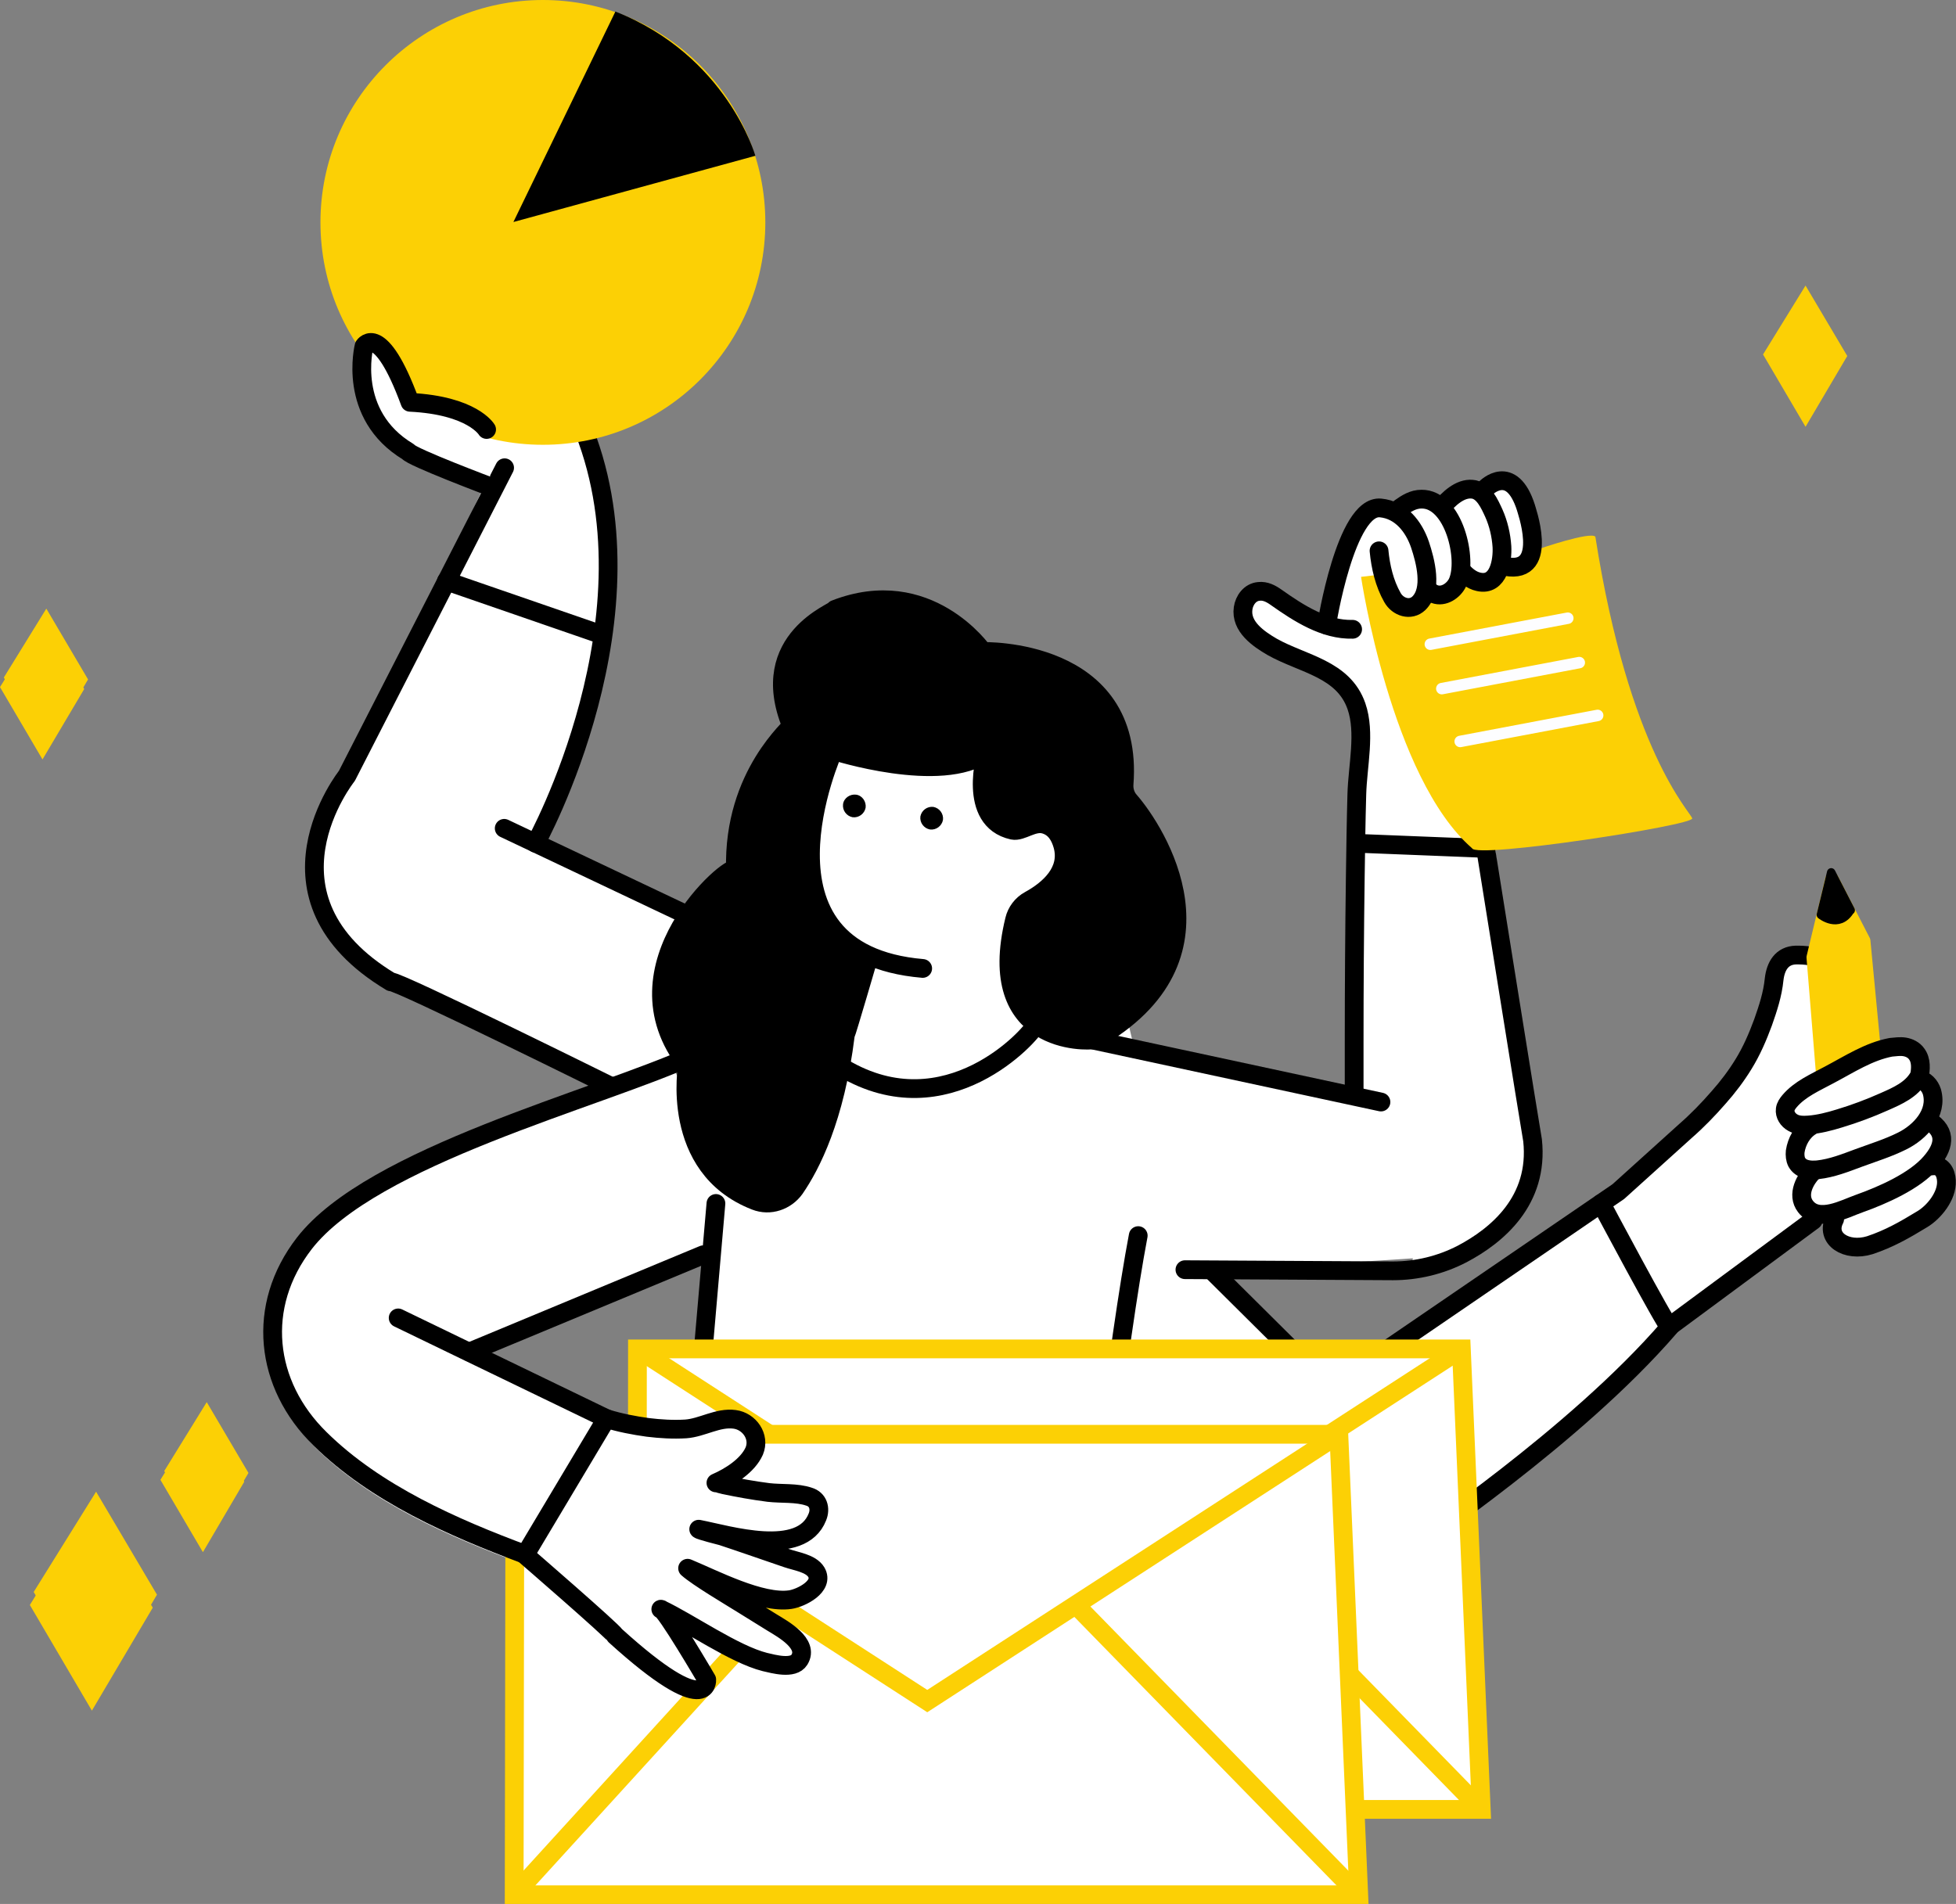 <?xml version="1.0" encoding="UTF-8"?>
<svg id="_圖層_2" data-name="圖層 2" xmlns="http://www.w3.org/2000/svg" viewBox="0 0 51.09 49.74">
  <rect x="0" y="0" width="51.09" height="49.74" fill="#808080" stroke="none"/>
  <defs>
    <style>
      .cls-1, .cls-2, .cls-3, .cls-4 {
        fill: #fff;
      }

      .cls-5, .cls-6, .cls-2 {
        stroke-miterlimit: 10;
      }

      .cls-5, .cls-6, .cls-7, .cls-8, .cls-9 {
        fill: none;
      }

      .cls-5, .cls-3, .cls-8, .cls-9, .cls-10, .cls-11, .cls-4 {
        stroke: #000;
      }

      .cls-5, .cls-9, .cls-10, .cls-4 {
        stroke-width: .49px;
      }

      .cls-12, .cls-13 {
        fill: #fcd005;
      }

      .cls-6, .cls-2, .cls-3, .cls-8 {
        stroke-width: .49px;
      }

      .cls-6, .cls-2, .cls-13 {
        stroke: #fcd005;
      }

      .cls-7 {
        stroke: #fdfdff;
        stroke-width: .3px;
      }

      .cls-7, .cls-3, .cls-8, .cls-9, .cls-10, .cls-13, .cls-11, .cls-4 {
        stroke-linecap: round;
        stroke-linejoin: round;
      }

      .cls-13 {
        stroke-width: .35px;
      }

      .cls-11 {
        stroke-width: .22px;
      }
    </style>
  </defs>
  <g id="_圖層_1-2" data-name="圖層 1">
    <g>
      <g>
        <path class="cls-1" d="m22.79,24.99c.36.15.79.27,1.32.31l-1.32-.31Z"/>
        <path class="cls-1" d="m19.75,31.38c.38.15.8,0,1.03-.32.42-.61,1.05-1.83,1.32-4.01.04-.08.62-2.07.62-2.07h.06c-2.88-1.2-1.02-5.36-1.02-5.36,0,0,2.82.91,4,.05,0,0-.53,1.76.68,2.03.24.05.54-.25.85-.15.26.08.39.3.46.55.18.66-.34,1.14-.87,1.43-.2.11-.34.3-.39.51-.8,3.27,1.89,3.18,2.09,3.13,3.76-2.13,1.59-5.46.92-6.23-.11-.12-.16-.28-.15-.44.28-3.59-3.69-3.47-3.69-3.47,0,0-1.43-2.05-3.86-1.1.07.05-2.07.76-1.14,3.03.08.01-1.53,1.26-1.46,3.77-.09-.22-3.3,2.52-1.25,5.09,0,0-.49,2.68,1.77,3.56Z"/>
        <path class="cls-1" d="m27.05,26.77l-5.03,1.13c2.71,1.61,4.93-.87,5.03-1.13Z"/>
        <path class="cls-1" d="m40.03,29.79c-.06-.32-1.22-7.58-1.22-7.58l-1.96,10.96c.47-.05.92-.19,1.34-.41.91-.48,2.01-1.39,1.84-2.97Z"/>
        <path class="cls-1" d="m10.2,25.65c.14-.05,5.87,2.79,5.87,2.79l5.95-2.86-8.03-3.55c.84-2.09,2.67-7.52,1.17-11.01l-2.88-2.26.44,3.78c-.08.16-2.81,5.9-3.51,7.38-.09.18-.18.36-.29.53-.47.7-1.88,3.31,1.28,5.2Z"/>
        <path class="cls-1" d="m35.33,18.25l2.32-.78s-.98-2.86-1.87-3.26c-.26-.12-1.09,2.14-1.36,2.02-.98-.42-1.28-.79-1.53-.67-.24.11-.35.72-.27.86.5.9,2.23.96,2.71,1.84Z"/>
        <path class="cls-1" d="m35.37,27.24c0-1.45.01-2.91.03-4.36,0-.71.02-1.42.04-2.13.02-.73.23-1.6-.01-2.3-.03-.08-.07-.14-.11-.2l.04,10.2c0-.4,0-.8,0-1.2Z"/>
        <path class="cls-1" d="m36.32,15.36c.06.17.13.43.3.53.4.25.52-.34.54-.85.03.19.1.41.3.48.24.09.5-.09.6-.3.07-.14.09-.34.09-.55l.15.41s.33.44.78-.03c.13-.13.18-.32.16-.5,0-.05-.01-.11-.02-.18l.11.43c1.18.22.49-1.58.53-1.53-.38-1.2-1.05-.52-1.05-.52l.12.47c-.24-.51-.63-.76-1.28.05h0c-.15-.14-.32-.23-.52-.23-.22,0-.39.12-.56.23l.09.26c-.16-.14-.35-.23-.59-.25-.91-.09-1.42,3.06-1.42,3.06l1.42-2.35c.05.46.11.93.26,1.37Z"/>
        <path class="cls-1" d="m47.84,27.88c-.01-.52-.09-2.23-.24-2.71-.07-.23-.49-.24-.68-.23-.34.02-.51.25-.56.56-.07.37-.15.74-.27,1.1-.14.42-.32.82-.55,1.2-.19.31-.41.6-.65.87-.27.31-.56.61-.87.88l-1.75,1.58-.45.31h0l-3.24,2.22-3.93,2.47-3.2-2.93c-.14.02,6.67-.38,6.75-.43,0,0,1.68-.88,1.85-2.19l-1.89-15.91-2.61-.5-.18,14.28c-5.74-1.04-5.14-.84-5.74-1.04l-1.77-7.56-5.24-2.53-3.84,9.46s-.01-.02-.01-.01c0,.16-.31,12.49-.79,11.95-.03-.03-2.01-1.51-2.77-1.14-1.28.63-1.59,3.26-1.59,3.26l3.91,1.85s-.59,1.27-.71,2.28h0s-.9,1.35-.67,1.65c.05.11.41.46.92-.58,0,0,1.06-.51,1.96-3.8-.02.02.11-.18.21-.52,1.3.56,5.15,1.9,9.37.1-.11-.13-.14-2.51-.03-4.95l2.62,2.63s2.39,2.64,5.67.77c0,0,4.72-2.53,6.75-5.61-.09-.04,3.29-2.49,3.76-2.78l.48-4Z"/>
        <path class="cls-1" d="m19.6,32.46l-2.04-4.64c-2.52,1.14-7.96,2.62-9.72,4.9-1.27,1.64-1.03,3.68.41,5.11,1.45,1.42,3.48,2.32,5.36,3.01l2.12-3.54-3.57-1.73,7.45-3.1Z"/>
        <path class="cls-1" d="m10.66,11.8c.09.14,2.16.92,2.16.92l-.13-1.11s-.36-1.02-1.99-1.1c-.78-2.12-1.2-1.47-1.2-1.47,0,0-.46,1.79,1.15,2.76Z"/>
        <path class="cls-1" d="m48.33,23.78l-.51-.99-.27,1.11s.47.38.77-.12Z"/>
        <path class="cls-1" d="m50.47,30.46h-.03c.29-.37.42-.9-.07-1.2.4-.97-.24-1.06-.24-1.06l-.08.03s.06-.07.08-.11c.37-1.78-2.44,0-2.87.26-.19.11-.4.2-.53.38-.08.12-.12.29-.05.43.07.13.23.18.37.2.11.01.22,0,.34,0l-.08.03c-.23.14-.37.4-.41.66-.01.1,0,.2.04.28.09.16.27.2.44.2-.24.22-.54.77-.3,1.08.16.2.4.21.64.16-.19.12.02.21.12.43.04.08,0,.17.08.19.09.01-.04.08.04.06.46-.08.94.14,1.38-.04.37-.14.63-.64.96-.86.26-.17.55-.4.53-.74-.01-.22-.12-.43-.38-.39Z"/>
      </g>
      <g>
        <path class="cls-10" d="m24.1,25.3c-4.71-.4-2.33-5.69-2.33-5.69,0,0,2.82.91,4,.05,0,0-.53,1.76.68,2.03.24.05.54-.25.85-.15.26.08.39.3.46.55.18.66-.34,1.14-.87,1.43-.2.11-.34.3-.39.51-.8,3.27,1.89,3.18,2.09,3.13,3.76-2.13,1.59-5.46.92-6.23-.11-.12-.16-.28-.15-.44.28-3.59-3.69-3.47-3.69-3.47,0,0-1.43-2.05-3.86-1.1.07.05-2.07.76-1.14,3.03.08.01-1.53,1.26-1.46,3.77-.09-.22-3.3,2.52-1.25,5.09,0,0-.49,2.68,1.77,3.56.38.15.8,0,1.03-.32.42-.61,1.05-1.83,1.32-4.01.04-.08.62-2.07.62-2.07"/>
        <path d="m22.61,21.1c-.03.16-.18.27-.34.25-.16-.03-.27-.18-.25-.34s.18-.27.34-.25.27.18.25.34Z"/>
        <path d="m24.63,21.42c-.03.16-.18.27-.34.25-.16-.03-.27-.18-.25-.34.03-.16.18-.27.34-.25.16.03.27.18.25.34Z"/>
        <path class="cls-5" d="m27.05,26.77c-.1.26-2.32,2.74-5.03,1.13"/>
        <line class="cls-9" x1="17.98" y1="23.92" x2="13.17" y2="21.64"/>
        <line class="cls-9" x1="28.59" y1="27.18" x2="36.07" y2="28.79"/>
        <line class="cls-9" x1="31.66" y1="33.2" x2="36.07" y2="37.58"/>
        <path class="cls-9" d="m38.81,22.21s1.16,7.26,1.22,7.58c.17,1.58-.93,2.49-1.84,2.97-.56.29-1.18.44-1.81.44l-5.43-.03"/>
        <path class="cls-4" d="m18.76,41.5s4.63,2.53,9.83.32c-.18-.23.63-6.86,1.14-9.54"/>
        <path class="cls-9" d="m13.18,12.22c-.09.18-4.12,8.05-4.12,8.05,0,0-2.53,3.17,1.15,5.38.14-.05,5.87,2.79,5.87,2.79"/>
        <path class="cls-9" d="m13.99,22.03s3.32-5.99,1.17-11.01"/>
        <line class="cls-9" x1="11.66" y1="15.18" x2="15.54" y2="16.52"/>
        <path class="cls-9" d="m35.33,16.44c-.73.02-1.41-.42-1.99-.83-.14-.1-.29-.18-.46-.16-.23.02-.38.23-.41.44-.07.48.4.8.76,1.01.8.45,1.86.57,2.2,1.55.24.69.03,1.56.01,2.3-.02.71-.03,1.42-.04,2.13-.02,1.45-.03,2.91-.03,4.36,0,.4,0,.8,0,1.2"/>
        <line class="cls-9" x1="35.42" y1="22.03" x2="38.69" y2="22.16"/>
        <path class="cls-12" d="m36.06,15.01l-.51.06s.78,5.25,2.9,7.09c.09.28,5.8-.6,5.75-.78-.05-.18-1.65-1.75-2.53-7.36-.14-.14-1.47.32-1.47.32"/>
        <path class="cls-4" d="m38.81,12.75s.67-.68,1.05.52c-.03-.06.65,1.75-.53,1.53"/>
        <path class="cls-4" d="m38.15,14.87c.12.15.28.29.47.33.53.12.63-.56.61-.92-.02-.3-.09-.6-.21-.87-.11-.24-.27-.61-.57-.63-.32-.03-.62.26-.81.49"/>
        <path class="cls-4" d="m36.57,13.27c.17-.12.34-.23.56-.23.84-.01,1.22,1.58.94,2.18-.1.21-.36.39-.6.3-.22-.08-.29-.34-.31-.55"/>
        <path class="cls-4" d="m34.65,16.33s.5-3.15,1.41-3.06c.53.05.87.49,1.03.96.14.42.34,1.17-.03,1.53-.22.21-.55.1-.69-.15-.21-.37-.31-.8-.35-1.22"/>
        <path class="cls-9" d="m34.65,36.34l7.62-5.21,1.75-1.58c.31-.27.6-.57.87-.88.24-.27.46-.56.65-.87.21-.34.37-.71.51-1.09.13-.37.25-.73.29-1.13.04-.34.2-.62.57-.63.19,0,.61,0,.68.23.15.48.23,2.18.24,2.71"/>
        <path class="cls-12" d="m19.99,5.81c0,3.21-2.6,5.81-5.81,5.81s-5.81-2.6-5.81-5.81S10.98,0,14.18,0s5.81,2.6,5.81,5.81Z"/>
        <path class="cls-4" d="m12.71,11.22s-.37-.63-2-.71c-.78-2.12-1.2-1.47-1.2-1.47,0,0-.46,1.79,1.15,2.76.09.14,2.16.92,2.16.92"/>
        <path d="m16.07.31l-2.66,5.49,6.32-1.73s-.74-2.62-3.66-3.77Z"/>
        <path class="cls-9" d="m28.56,36.87l2.62,2.64s2.59,2.66,5.87.8c-.1-.03,4.05-2.73,6.56-5.64-.1-.05-1.79-3.23-1.79-3.23"/>
        <polygon class="cls-12" points="2.4 39.3 .78 41.93 2.4 44.69 3.99 42 2.4 39.3"/>
        <polygon class="cls-12" points="5.3 36.87 4.19 38.66 5.3 40.55 6.38 38.71 5.3 36.87"/>
        <polygon class="cls-12" points="1.11 16.16 0 17.95 1.11 19.84 2.2 18 1.11 16.16"/>
        <polygon class="cls-12" points="47.16 7.46 46.05 9.26 47.16 11.15 48.25 9.3 47.16 7.46"/>
        <line class="cls-9" x1="17.79" y1="42.81" x2="13.61" y2="40.83"/>
        <path class="cls-4" d="m17.52,42.68s-1.27,2.75-.46,3.35c0,0,1.06-.51,1.96-3.8-.05.05.94-1.47-.3-2.88-.07-.07-2.99-2.07-2.99-2.07"/>
        <path class="cls-9" d="m16.81,44.96s-.9,1.35-.67,1.65c.05.12.41.46.92-.58"/>
        <line class="cls-7" x1="37.36" y1="16.83" x2="40.95" y2="16.15"/>
        <line class="cls-7" x1="37.66" y1="17.99" x2="41.25" y2="17.31"/>
        <line class="cls-7" x1="38.14" y1="19.37" x2="41.73" y2="18.69"/>
        <polygon class="cls-13" points="47.36 25.01 47.62 28.2 48.96 27.51 48.68 24.58 47.85 22.97 47.36 25.01"/>
        <path class="cls-11" d="m48.33,23.78c-.3.5-.77.12-.77.12l.27-1.11.51.99Z"/>
        <line class="cls-9" x1="43.6" y1="34.66" x2="47.36" y2="31.88"/>
        <path class="cls-9" d="m50.13,28.13c.04-.19.06-.43-.07-.6-.07-.1-.19-.16-.31-.18s-.24,0-.36.01c-.58.11-1.08.44-1.61.72-.37.2-.77.37-1.04.69-.05.06-.1.13-.11.21-.02.14.07.28.2.35.12.07.27.07.41.06.27-.02.54-.09.8-.17.4-.12.8-.27,1.18-.44.34-.15.71-.31.9-.65"/>
        <path class="cls-9" d="m47.3,29.42c-.23.14-.37.4-.41.66-.01.1,0,.2.04.28.11.2.35.22.55.2.37-.04.72-.18,1.07-.31.38-.14.77-.26,1.13-.44.47-.23.94-.73.78-1.29-.05-.16-.18-.3-.35-.33"/>
        <path class="cls-9" d="m47.39,30.57c-.24.22-.47.64-.23.95.34.44,1.01.06,1.41-.08.59-.21,1.44-.58,1.86-1.07.33-.38.46-.79-.06-1.1"/>
        <path class="cls-9" d="m47.92,31.85c-.26.51.31.87.92.68.51-.17.91-.4,1.37-.68.3-.18.65-.6.63-1-.01-.22-.12-.43-.38-.39"/>
      </g>
    </g>
    <line class="cls-8" x1="18.09" y1="38.48" x2="18.7" y2="31.44"/>
    <polygon class="cls-12" points="2.51 38.97 .88 41.59 2.51 44.36 4.1 41.66 2.51 38.97"/>
    <polygon class="cls-12" points="5.4 36.63 4.29 38.43 5.4 40.32 6.49 38.48 5.4 36.63"/>
    <polygon class="cls-12" points="1.21 15.9 .1 17.7 1.21 19.59 2.3 17.75 1.21 15.9"/>
    <g>
      <g>
        <polygon class="cls-2" points="16.65 35.24 16.64 47.27 38.69 47.27 38.17 35.24 16.65 35.24"/>
        <polyline class="cls-6" points="16.65 35.24 27.42 42.21 38.17 35.24"/>
        <line class="cls-6" x1="23.53" y1="39.7" x2="16.64" y2="47.27"/>
        <line class="cls-6" x1="31.3" y1="39.7" x2="38.69" y2="47.27"/>
      </g>
      <polygon class="cls-2" points="13.45 37.47 13.43 49.5 35.49 49.5 34.97 37.47 13.45 37.47"/>
      <polyline class="cls-6" points="13.45 37.47 24.22 44.44 34.97 37.47"/>
      <line class="cls-6" x1="20.33" y1="41.93" x2="13.43" y2="49.5"/>
      <line class="cls-6" x1="28.1" y1="41.93" x2="35.49" y2="49.5"/>
    </g>
    <path class="cls-3" d="m15.84,37.06c.35.11.72.18,1.08.23.33.04.66.06.99.04.43-.03.84-.31,1.28-.25.38.05.67.45.51.83-.17.38-.63.67-1,.83.01,0,.18.04.21.05.38.08.77.15,1.16.2.34.04.74,0,1.06.11.24.07.31.31.22.53-.42,1.07-2.32.47-3.1.32.02.03.57.17.61.18.24.08.48.16.71.24.33.11.66.23.99.34.23.08.62.13.76.36.22.37-.4.68-.68.72-.76.11-1.98-.53-2.68-.82.27.24,1.1.73,1.42.93.26.16.53.33.79.49.28.17.97.55.71.97-.16.26-.68.11-.9.06-.8-.2-1.98-1.03-2.72-1.38.1-.04,1.2,1.84,1.2,1.84,0,0,.08,1.09-2.39-1.15-.06-.12-2.36-2.11-2.36-2.11"/>
    <path class="cls-3" d="m10.4,34.43l1.86.9,3.58,1.73-2.12,3.55c-1.88-.7-3.91-1.59-5.36-3.02-1.45-1.42-1.68-3.47-.41-5.11,1.77-2.28,7.62-3.76,10.14-4.9"/>
    <line class="cls-8" x1="18.37" y1="32.78" x2="12.26" y2="35.32"/>
  </g>
</svg>